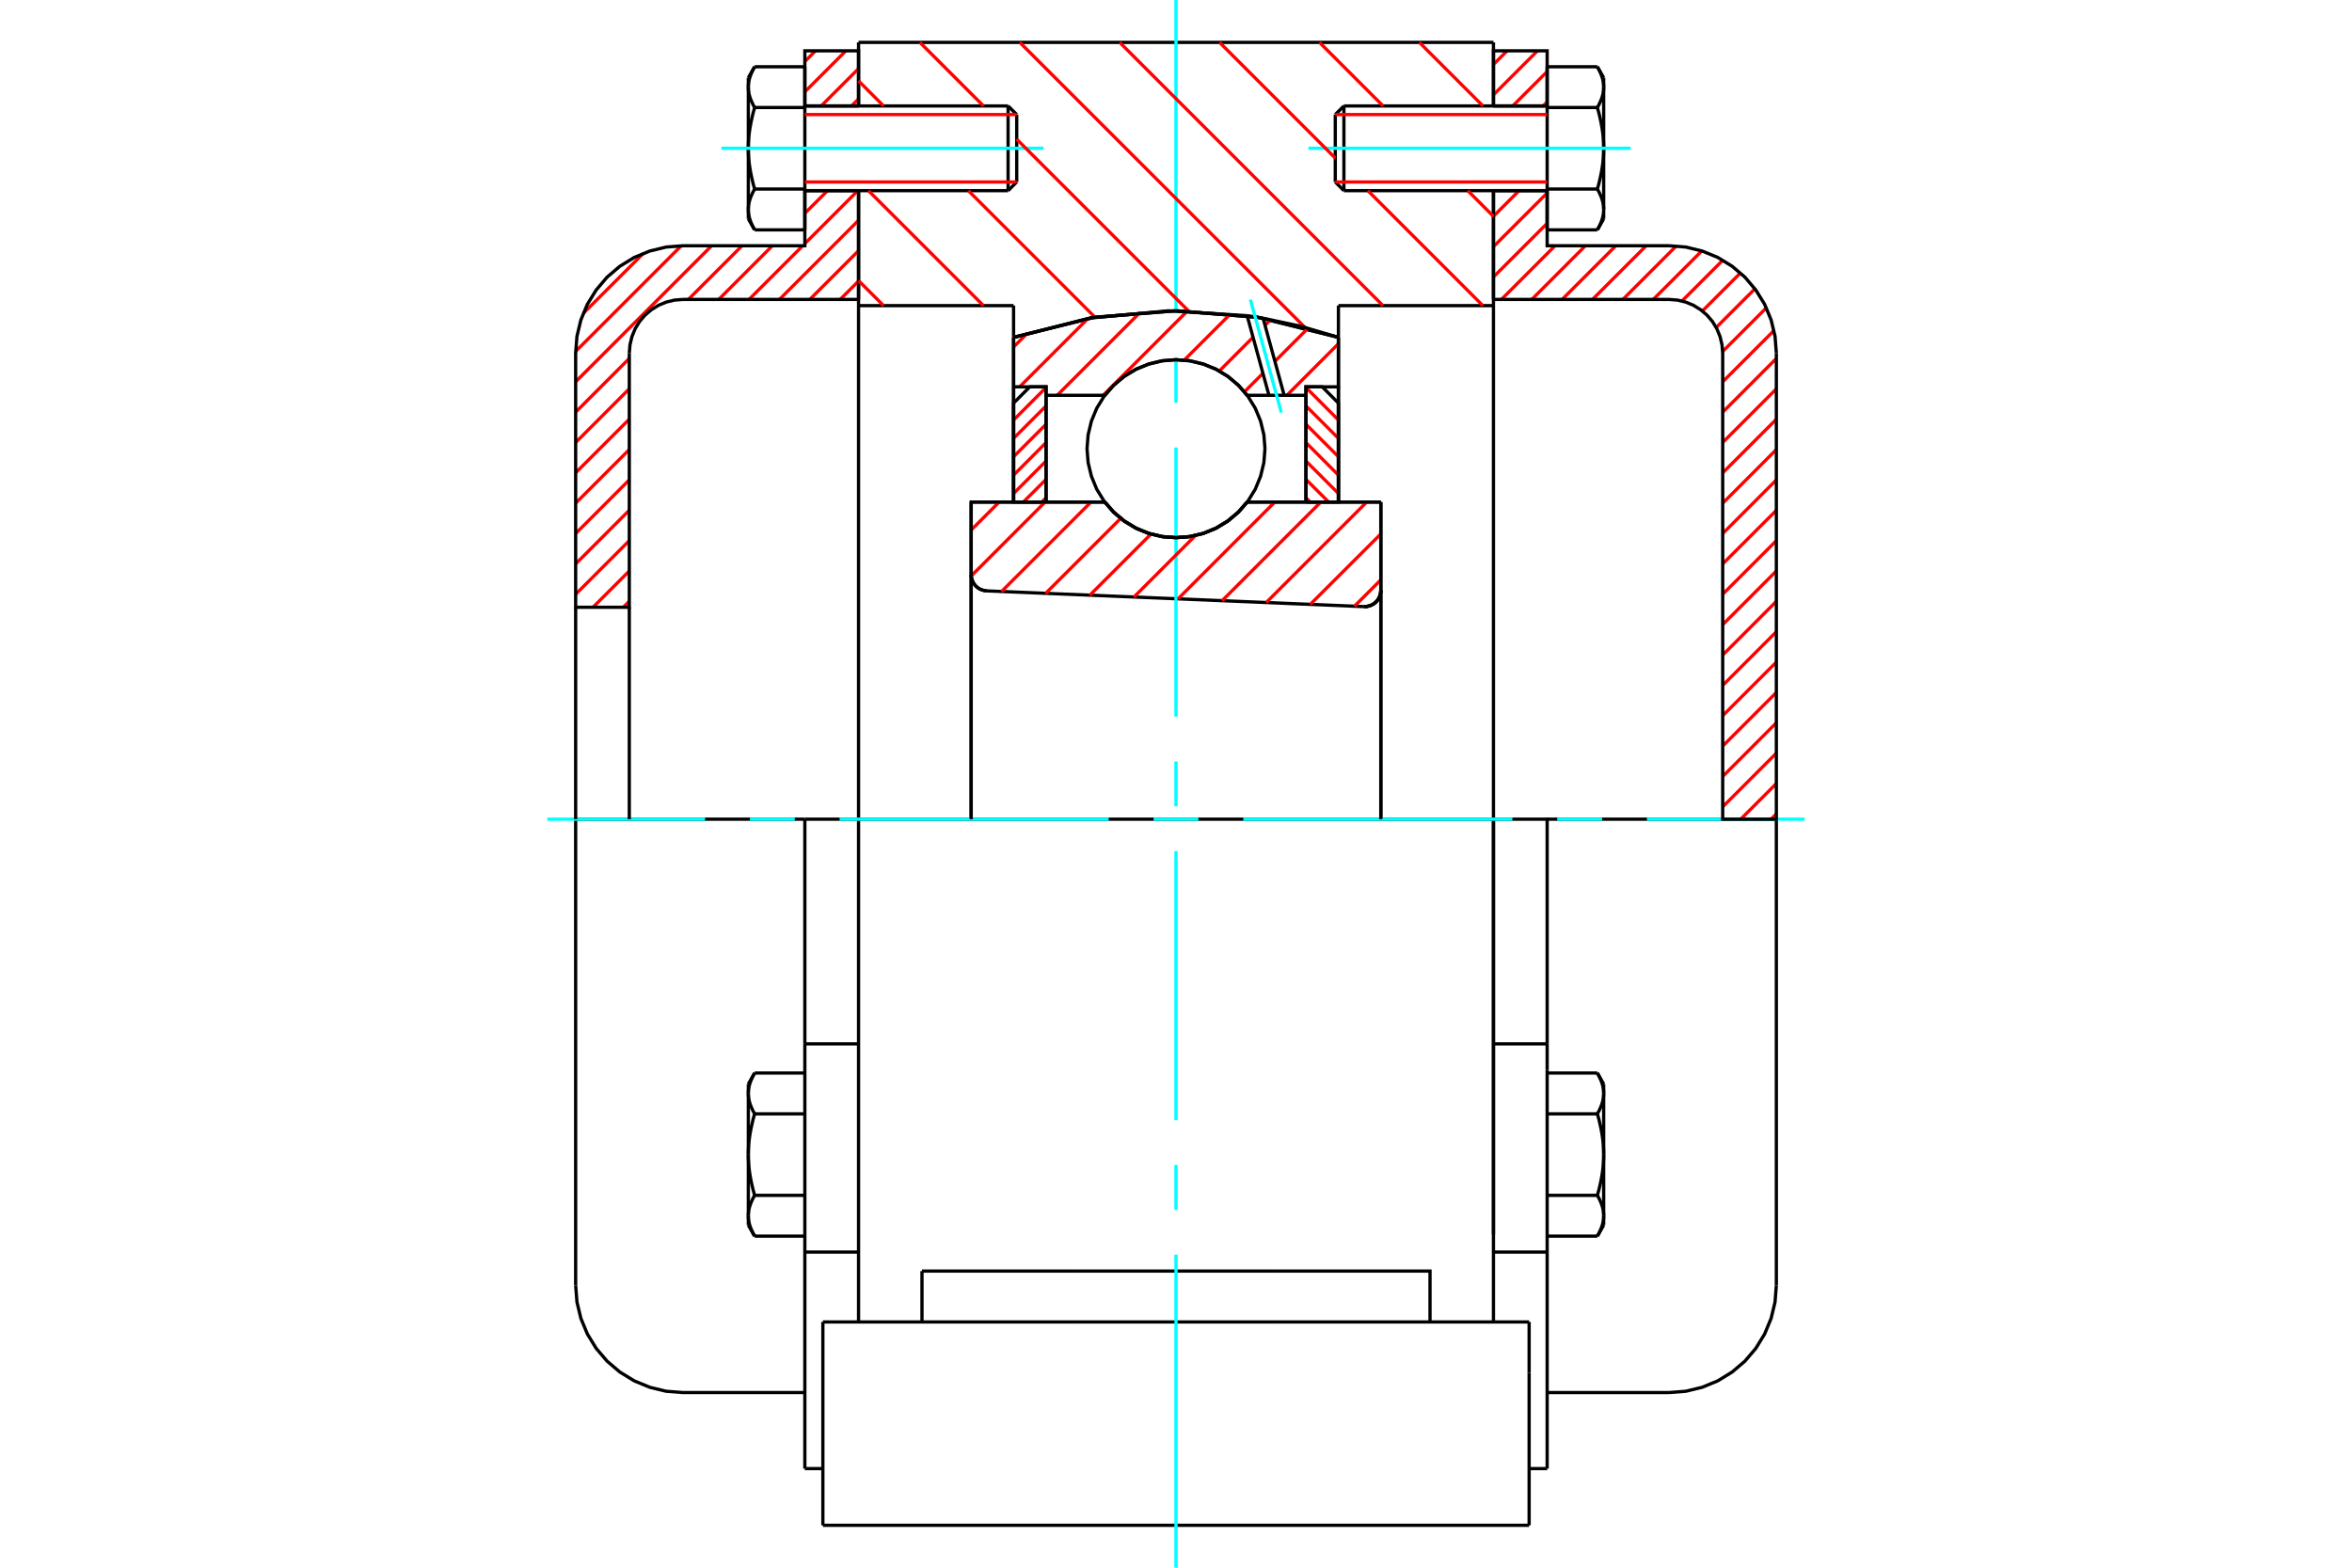<?xml version="1.0" standalone="no"?>
<!DOCTYPE svg PUBLIC "-//W3C//DTD SVG 1.1//EN"
	"http://www.w3.org/Graphics/SVG/1.1/DTD/svg11.dtd">
<svg xmlns="http://www.w3.org/2000/svg" height="100%" width="100%" viewBox="0 0 36000 24000">
	<rect x="-1800" y="-1200" width="39600" height="26400" style="fill:#FFF"/>
	<g style="fill:none; fill-rule:evenodd" transform="matrix(1 0 0 1 0 0)">
		<g style="fill:none; stroke:#000; stroke-width:50; shape-rendering:geometricPrecision">
			<polyline points="20876,9287 20916,9285 20955,9277 20993,9263 21028,9243 21059,9218 21085,9188 21107,9154 21122,9117 21132,9078 21135,9038"/>
			<line x1="21135" y1="7686" x2="21135" y2="9038"/>
			<line x1="19090" y1="7686" x2="21135" y2="7686"/>
			<polyline points="16910,7686 17049,7844 17211,7979 17391,8088 17586,8167 17790,8215 18000,8231 18210,8215 18414,8167 18609,8088 18789,7979 18951,7844 19090,7686"/>
			<line x1="14865" y1="7686" x2="16910" y2="7686"/>
			<line x1="14865" y1="8798" x2="14865" y2="7686"/>
			<polyline points="14865,8798 14868,8835 14876,8872 14891,8908 14910,8940 14934,8970 14962,8995 14994,9016 15029,9031 15065,9041 15103,9046"/>
			<line x1="20876" y1="9287" x2="15103" y2="9046"/>
			<line x1="21135" y1="9038" x2="21135" y2="12541"/>
			<line x1="14865" y1="8798" x2="14865" y2="12541"/>
			<polyline points="20876,9287 20916,9285 20955,9277 20993,9263 21028,9243 21059,9218 21085,9188 21107,9154 21122,9117 21132,9078 21135,9038"/>
			<line x1="22859" y1="12541" x2="13141" y2="12541"/>
			<line x1="22859" y1="4679" x2="20486" y2="4679"/>
			<line x1="22859" y1="2919" x2="22859" y2="4679"/>
			<line x1="22859" y1="649" x2="22859" y2="1622"/>
			<line x1="13141" y1="649" x2="22859" y2="649"/>
			<line x1="13141" y1="1622" x2="13141" y2="649"/>
			<line x1="13141" y1="4679" x2="13141" y2="2919"/>
			<line x1="15514" y1="4679" x2="13141" y2="4679"/>
			<line x1="15514" y1="5165" x2="15514" y2="4679"/>
			<polyline points="20486,5165 19260,4859 18000,4757 16740,4859 15514,5165"/>
			<line x1="20486" y1="4679" x2="20486" y2="5165"/>
			<line x1="15514" y1="7687" x2="15514" y2="5165"/>
			<line x1="13141" y1="12541" x2="13141" y2="4679"/>
			<line x1="20486" y1="5165" x2="20486" y2="7687"/>
			<polyline points="13141,20238 13141,18461 13141,12541"/>
			<line x1="12595" y1="23351" x2="23405" y2="23351"/>
			<line x1="14112" y1="20238" x2="14112" y2="19459"/>
			<line x1="16445" y1="19459" x2="14112" y2="19459"/>
			<line x1="16445" y1="20238" x2="19555" y2="20238"/>
			<line x1="19555" y1="19459" x2="16445" y2="19459"/>
			<polyline points="21888,20238 21888,19459 19555,19459"/>
			<line x1="22859" y1="20238" x2="22859" y2="18461"/>
			<line x1="19555" y1="20238" x2="23405" y2="20238"/>
			<line x1="22859" y1="4679" x2="22859" y2="18898"/>
			<line x1="23405" y1="21016" x2="23405" y2="20238"/>
			<line x1="23405" y1="23351" x2="23405" y2="21016"/>
			<polyline points="12595,23351 12595,21016 12595,20238"/>
			<line x1="22859" y1="18461" x2="22859" y2="12541"/>
			<line x1="12595" y1="20238" x2="16445" y2="20238"/>
			<line x1="12319" y1="15981" x2="13141" y2="15981"/>
			<polyline points="12319,15981 12319,16287 12319,16384 12319,19168 12319,22483"/>
			<polyline points="11454,18612 11454,18621 11454,18629 11455,18638 11455,18646 11456,18655 11457,18663 11458,18672 11459,18680 11460,18689 11462,18697 11463,18706 11465,18715 11467,18723 11469,18732 11471,18740 11474,18749 11476,18758 11479,18767 11482,18775 11485,18784 11488,18793 11492,18802 11495,18811 11499,18820 11503,18829 11507,18838 11511,18848 11515,18857 11520,18866 11524,18876 11529,18885 11534,18895 11540,18904 11545,18914 11551,18924"/>
			<line x1="11454" y1="18757" x2="11454" y2="18612"/>
			<polyline points="11454,17676 11454,17693 11454,17710 11455,17727 11455,17744 11456,17761 11457,17778 11458,17795 11459,17812 11460,17830 11462,17847 11463,17864 11465,17881 11467,17898 11469,17915 11471,17933 11474,17950 11476,17968 11479,17985 11482,18003 11485,18020 11488,18038 11492,18056 11495,18074 11499,18092 11503,18110 11507,18128 11511,18147 11515,18165 11520,18184 11524,18203 11529,18222 11534,18241 11540,18261 11545,18280 11551,18300"/>
			<line x1="11454" y1="18612" x2="11454" y2="17676"/>
			<polyline points="11551,18300 11545,18310 11540,18319 11534,18329 11529,18339 11524,18348 11520,18358 11515,18367 11511,18376 11507,18386 11503,18395 11499,18404 11495,18413 11492,18422 11488,18431 11485,18440 11482,18448 11479,18457 11476,18466 11474,18475 11471,18483 11469,18492 11467,18501 11465,18509 11463,18518 11462,18526 11460,18535 11459,18544 11458,18552 11457,18561 11456,18569 11455,18578 11455,18586 11454,18595 11454,18603 11454,18612"/>
			<polyline points="11454,16739 11454,16748 11454,16757 11455,16765 11455,16774 11456,16782 11457,16791 11458,16799 11459,16808 11460,16816 11462,16825 11463,16834 11465,16842 11467,16851 11469,16859 11471,16868 11474,16877 11476,16885 11479,16894 11482,16903 11485,16912 11488,16921 11492,16930 11495,16939 11499,16948 11503,16957 11507,16966 11511,16975 11515,16984 11520,16994 11524,17003 11529,17013 11534,17022 11540,17032 11545,17042 11551,17052"/>
			<line x1="11454" y1="17676" x2="11454" y2="16739"/>
			<polyline points="11551,17052 11545,17071 11540,17091 11534,17110 11529,17129 11524,17148 11520,17167 11515,17186 11511,17205 11507,17223 11503,17241 11499,17259 11495,17277 11492,17295 11488,17313 11485,17331 11482,17349 11479,17366 11476,17384 11474,17401 11471,17419 11469,17436 11467,17453 11465,17470 11463,17488 11462,17505 11460,17522 11459,17539 11458,17556 11457,17573 11456,17590 11455,17607 11455,17624 11454,17641 11454,17659 11454,17676"/>
			<line x1="11454" y1="16739" x2="11454" y2="16595"/>
			<polyline points="11551,16427 11545,16437 11540,16447 11534,16457 11529,16466 11524,16476 11520,16485 11515,16495 11511,16504 11507,16513 11503,16522 11499,16531 11495,16540 11492,16549 11488,16558 11485,16567 11482,16576 11479,16585 11476,16593 11474,16602 11471,16611 11469,16620 11467,16628 11465,16637 11463,16645 11462,16654 11460,16662 11459,16671 11458,16680 11457,16688 11456,16697 11455,16705 11455,16714 11454,16722 11454,16731 11454,16739"/>
			<line x1="12319" y1="17052" x2="11551" y2="17052"/>
			<line x1="12319" y1="16427" x2="11551" y2="16427"/>
			<line x1="12319" y1="18300" x2="11551" y2="18300"/>
			<line x1="12319" y1="18924" x2="11551" y2="18924"/>
			<line x1="10454" y1="12541" x2="8811" y2="12541"/>
			<line x1="12319" y1="12541" x2="10454" y2="12541"/>
			<line x1="13141" y1="12541" x2="12319" y2="12541"/>
			<line x1="8811" y1="12541" x2="8811" y2="19676"/>
			<line x1="12319" y1="12541" x2="12319" y2="15981"/>
			<line x1="15562" y1="2786" x2="15562" y2="1754"/>
			<line x1="15430" y1="2919" x2="15430" y2="1622"/>
			<polyline points="11551,2894 11545,2904 11540,2914 11534,2924 11529,2933 11524,2943 11520,2952 11515,2962 11511,2971 11507,2980 11503,2989 11499,2998 11495,3007 11492,3016 11488,3025 11485,3034 11482,3043 11479,3052 11476,3061 11474,3069 11471,3078 11469,3087 11467,3095 11465,3104 11463,3112 11462,3121 11460,3130 11459,3138 11458,3147 11457,3155 11456,3164 11455,3172 11455,3181 11454,3189 11454,3198 11454,3207"/>
			<polyline points="11454,2270 11454,2287 11454,2305 11455,2322 11455,2339 11456,2356 11457,2373 11458,2390 11459,2407 11460,2424 11462,2441 11463,2458 11465,2476 11467,2493 11469,2510 11471,2527 11474,2545 11476,2562 11479,2580 11482,2597 11485,2615 11488,2633 11492,2651 11495,2668 11499,2687 11503,2705 11507,2723 11511,2741 11515,2760 11520,2779 11524,2798 11529,2817 11534,2836 11540,2855 11545,2875 11551,2894"/>
			<line x1="11454" y1="3207" x2="11454" y2="2270"/>
			<polyline points="11454,1334 11454,1343 11454,1351 11455,1360 11455,1368 11456,1377 11457,1385 11458,1394 11459,1402 11460,1411 11462,1420 11463,1428 11465,1437 11467,1445 11469,1454 11471,1463 11474,1471 11476,1480 11479,1489 11482,1498 11485,1506 11488,1515 11492,1524 11495,1533 11499,1542 11503,1551 11507,1560 11511,1570 11515,1579 11520,1588 11524,1598 11529,1607 11534,1617 11540,1626 11545,1636 11551,1646"/>
			<line x1="11454" y1="2270" x2="11454" y2="1334"/>
			<polyline points="11551,1646 11545,1666 11540,1685 11534,1705 11529,1724 11524,1743 11520,1762 11515,1781 11511,1799 11507,1818 11503,1836 11499,1854 11495,1872 11492,1890 11488,1908 11485,1926 11482,1943 11479,1961 11476,1978 11474,1996 11471,2013 11469,2030 11467,2048 11465,2065 11463,2082 11462,2099 11460,2116 11459,2133 11458,2151 11457,2168 11456,2185 11455,2202 11455,2219 11454,2236 11454,2253 11454,2270"/>
			<line x1="11454" y1="1334" x2="11454" y2="1189"/>
			<polyline points="11551,1022 11545,1032 11540,1042 11534,1051 11529,1061 11524,1070 11520,1080 11515,1089 11511,1098 11507,1108 11503,1117 11499,1126 11495,1135 11492,1144 11488,1153 11485,1162 11482,1171 11479,1179 11476,1188 11474,1197 11471,1205 11469,1214 11467,1223 11465,1231 11463,1240 11462,1249 11460,1257 11459,1266 11458,1274 11457,1283 11456,1291 11455,1300 11455,1308 11454,1317 11454,1325 11454,1334"/>
			<polyline points="11454,3207 11454,3215 11454,3224 11455,3232 11455,3241 11456,3249 11457,3258 11458,3266 11459,3275 11460,3283 11462,3292 11463,3301 11465,3309 11467,3318 11469,3326 11471,3335 11474,3344 11476,3352 11479,3361 11482,3370 11485,3379 11488,3388 11492,3397 11495,3406 11499,3415 11503,3424 11507,3433 11511,3442 11515,3451 11520,3461 11524,3470 11529,3480 11534,3489 11540,3499 11545,3509 11551,3519"/>
			<line x1="11454" y1="3351" x2="11454" y2="3207"/>
			<line x1="12319" y1="1022" x2="11551" y2="1022"/>
			<line x1="12319" y1="1646" x2="11551" y2="1646"/>
			<line x1="12319" y1="1646" x2="12319" y2="1022"/>
			<line x1="12319" y1="2894" x2="11551" y2="2894"/>
			<line x1="12319" y1="2894" x2="12319" y2="1646"/>
			<line x1="12319" y1="3519" x2="11551" y2="3519"/>
			<line x1="12319" y1="3519" x2="12319" y2="2894"/>
			<line x1="12319" y1="19168" x2="13141" y2="19168"/>
			<line x1="12319" y1="22483" x2="12595" y2="22483"/>
			<line x1="11454" y1="18757" x2="11551" y2="18924"/>
			<line x1="11551" y1="16427" x2="11454" y2="16595"/>
			<polyline points="8811,19676 8831,19933 8891,20183 8990,20422 9125,20642 9292,20838 9488,21005 9708,21140 9946,21238 10197,21299 10454,21319 12319,21319"/>
			<line x1="15430" y1="2919" x2="15562" y2="2786"/>
			<line x1="15562" y1="1754" x2="15430" y2="1622"/>
			<line x1="12319" y1="2919" x2="15430" y2="2919"/>
			<line x1="15430" y1="1622" x2="12319" y2="1622"/>
			<line x1="11551" y1="1022" x2="11454" y2="1189"/>
			<line x1="11454" y1="3351" x2="11551" y2="3519"/>
			<line x1="22859" y1="15981" x2="23681" y2="15981"/>
			<line x1="23681" y1="16287" x2="23681" y2="15981"/>
			<line x1="23681" y1="16384" x2="23681" y2="16287"/>
			<line x1="23681" y1="19168" x2="23681" y2="16384"/>
			<polyline points="23681,15981 23681,12541 22859,12541"/>
			<line x1="23681" y1="22483" x2="23681" y2="19168"/>
			<polyline points="24546,16739 24546,16731 24546,16722 24545,16714 24545,16705 24544,16697 24543,16688 24542,16680 24541,16671 24540,16662 24538,16654 24537,16645 24535,16637 24533,16628 24531,16620 24529,16611 24526,16602 24524,16593 24521,16585 24518,16576 24515,16567 24512,16558 24508,16549 24505,16540 24501,16531 24497,16522 24493,16513 24489,16504 24485,16495 24480,16485 24476,16476 24471,16466 24466,16457 24460,16447 24455,16437 24449,16427"/>
			<line x1="24546" y1="16595" x2="24546" y2="16739"/>
			<polyline points="24546,17676 24546,17659 24546,17641 24545,17624 24545,17607 24544,17590 24543,17573 24542,17556 24541,17539 24540,17522 24538,17505 24537,17488 24535,17470 24533,17453 24531,17436 24529,17419 24526,17401 24524,17384 24521,17366 24518,17349 24515,17331 24512,17313 24508,17295 24505,17277 24501,17259 24497,17241 24493,17223 24489,17205 24485,17186 24480,17167 24476,17148 24471,17129 24466,17110 24460,17091 24455,17071 24449,17052"/>
			<line x1="24546" y1="16739" x2="24546" y2="17676"/>
			<polyline points="24449,17052 24455,17042 24460,17032 24466,17022 24471,17013 24476,17003 24480,16994 24485,16984 24489,16975 24493,16966 24497,16957 24501,16948 24505,16939 24508,16930 24512,16921 24515,16912 24518,16903 24521,16894 24524,16885 24526,16877 24529,16868 24531,16859 24533,16851 24535,16842 24537,16834 24538,16825 24540,16816 24541,16808 24542,16799 24543,16791 24544,16782 24545,16774 24545,16765 24546,16757 24546,16748 24546,16739"/>
			<polyline points="24546,18612 24546,18603 24546,18595 24545,18586 24545,18578 24544,18569 24543,18561 24542,18552 24541,18544 24540,18535 24538,18526 24537,18518 24535,18509 24533,18501 24531,18492 24529,18483 24526,18475 24524,18466 24521,18457 24518,18448 24515,18440 24512,18431 24508,18422 24505,18413 24501,18404 24497,18395 24493,18386 24489,18376 24485,18367 24480,18358 24476,18348 24471,18339 24466,18329 24460,18319 24455,18310 24449,18300"/>
			<line x1="24546" y1="17676" x2="24546" y2="18612"/>
			<polyline points="24449,18300 24455,18280 24460,18261 24466,18241 24471,18222 24476,18203 24480,18184 24485,18165 24489,18147 24493,18128 24497,18110 24501,18092 24505,18074 24508,18056 24512,18038 24515,18020 24518,18003 24521,17985 24524,17968 24526,17950 24529,17933 24531,17915 24533,17898 24535,17881 24537,17864 24538,17847 24540,17830 24541,17812 24542,17795 24543,17778 24544,17761 24545,17744 24545,17727 24546,17710 24546,17693 24546,17676"/>
			<line x1="24546" y1="18612" x2="24546" y2="18757"/>
			<polyline points="24449,18924 24455,18914 24460,18904 24466,18895 24471,18885 24476,18876 24480,18866 24485,18857 24489,18848 24493,18838 24497,18829 24501,18820 24505,18811 24508,18802 24512,18793 24515,18784 24518,18775 24521,18767 24524,18758 24526,18749 24529,18740 24531,18732 24533,18723 24535,18715 24537,18706 24538,18697 24540,18689 24541,18680 24542,18672 24543,18663 24544,18655 24545,18646 24545,18638 24546,18629 24546,18621 24546,18612"/>
			<line x1="23681" y1="18924" x2="24449" y2="18924"/>
			<line x1="23681" y1="18300" x2="24449" y2="18300"/>
			<line x1="23681" y1="17052" x2="24449" y2="17052"/>
			<line x1="23681" y1="16427" x2="24449" y2="16427"/>
			<polyline points="27189,12541 25546,12541 23681,12541"/>
			<line x1="27189" y1="19676" x2="27189" y2="12541"/>
			<line x1="20438" y1="1754" x2="20438" y2="2786"/>
			<line x1="20570" y1="1622" x2="20570" y2="2919"/>
			<polyline points="24546,1334 24546,1325 24546,1317 24545,1308 24545,1300 24544,1291 24543,1283 24542,1274 24541,1266 24540,1257 24538,1249 24537,1240 24535,1231 24533,1223 24531,1214 24529,1205 24526,1197 24524,1188 24521,1179 24518,1171 24515,1162 24512,1153 24508,1144 24505,1135 24501,1126 24497,1117 24493,1108 24489,1098 24485,1089 24480,1080 24476,1070 24471,1061 24466,1051 24460,1042 24455,1032 24449,1022"/>
			<line x1="24546" y1="1189" x2="24546" y2="1334"/>
			<polyline points="24449,3519 24455,3509 24460,3499 24466,3489 24471,3480 24476,3470 24480,3461 24485,3451 24489,3442 24493,3433 24497,3424 24501,3415 24505,3406 24508,3397 24512,3388 24515,3379 24518,3370 24521,3361 24524,3352 24526,3344 24529,3335 24531,3326 24533,3318 24535,3309 24537,3301 24538,3292 24540,3283 24541,3275 24542,3266 24543,3258 24544,3249 24545,3241 24545,3232 24546,3224 24546,3215 24546,3207 24546,3351"/>
			<polyline points="24546,2270 24546,2253 24546,2236 24545,2219 24545,2202 24544,2185 24543,2168 24542,2151 24541,2133 24540,2116 24538,2099 24537,2082 24535,2065 24533,2048 24531,2030 24529,2013 24526,1996 24524,1978 24521,1961 24518,1943 24515,1926 24512,1908 24508,1890 24505,1872 24501,1854 24497,1836 24493,1818 24489,1799 24485,1781 24480,1762 24476,1743 24471,1724 24466,1705 24460,1685 24455,1666 24449,1646"/>
			<line x1="24546" y1="1334" x2="24546" y2="2270"/>
			<polyline points="24449,1646 24455,1636 24460,1626 24466,1617 24471,1607 24476,1598 24480,1588 24485,1579 24489,1570 24493,1560 24497,1551 24501,1542 24505,1533 24508,1524 24512,1515 24515,1506 24518,1498 24521,1489 24524,1480 24526,1471 24529,1463 24531,1454 24533,1445 24535,1437 24537,1428 24538,1420 24540,1411 24541,1402 24542,1394 24543,1385 24544,1377 24545,1368 24545,1360 24546,1351 24546,1343 24546,1334"/>
			<polyline points="24546,3207 24546,3198 24546,3189 24545,3181 24545,3172 24544,3164 24543,3155 24542,3147 24541,3138 24540,3130 24538,3121 24537,3112 24535,3104 24533,3095 24531,3087 24529,3078 24526,3069 24524,3061 24521,3052 24518,3043 24515,3034 24512,3025 24508,3016 24505,3007 24501,2998 24497,2989 24493,2980 24489,2971 24485,2962 24480,2952 24476,2943 24471,2933 24466,2924 24460,2914 24455,2904 24449,2894"/>
			<line x1="24546" y1="2270" x2="24546" y2="3207"/>
			<polyline points="24449,2894 24455,2875 24460,2855 24466,2836 24471,2817 24476,2798 24480,2779 24485,2760 24489,2741 24493,2723 24497,2705 24501,2687 24505,2668 24508,2651 24512,2633 24515,2615 24518,2597 24521,2580 24524,2562 24526,2545 24529,2527 24531,2510 24533,2493 24535,2476 24537,2458 24538,2441 24540,2424 24541,2407 24542,2390 24543,2373 24544,2356 24545,2339 24545,2322 24546,2305 24546,2287 24546,2270"/>
			<line x1="23681" y1="1646" x2="24449" y2="1646"/>
			<polyline points="23681,1646 23681,2894 24449,2894"/>
			<line x1="23681" y1="1022" x2="24449" y2="1022"/>
			<line x1="23681" y1="1022" x2="23681" y2="1646"/>
			<line x1="23681" y1="3519" x2="24449" y2="3519"/>
			<line x1="23681" y1="2894" x2="23681" y2="3519"/>
			<line x1="22859" y1="19168" x2="23681" y2="19168"/>
			<line x1="23405" y1="22483" x2="23681" y2="22483"/>
			<line x1="24546" y1="16595" x2="24449" y2="16427"/>
			<line x1="24449" y1="18924" x2="24546" y2="18757"/>
			<polyline points="25546,21319 25803,21299 26054,21238 26292,21140 26512,21005 26708,20838 26875,20642 27010,20422 27109,20183 27169,19933 27189,19676"/>
			<line x1="23681" y1="21319" x2="25546" y2="21319"/>
			<line x1="20570" y1="1622" x2="20438" y2="1754"/>
			<line x1="20438" y1="2786" x2="20570" y2="2919"/>
			<line x1="23681" y1="1622" x2="20570" y2="1622"/>
			<line x1="20570" y1="2919" x2="23681" y2="2919"/>
			<line x1="24546" y1="1189" x2="24449" y2="1022"/>
			<line x1="24449" y1="3519" x2="24546" y2="3351"/>
		</g>
		<g style="fill:none; stroke:#0FF; stroke-width:50; shape-rendering:geometricPrecision">
			<line x1="18000" y1="24000" x2="18000" y2="19208"/>
			<line x1="18000" y1="18522" x2="18000" y2="17835"/>
			<line x1="18000" y1="17149" x2="18000" y2="13030"/>
			<line x1="18000" y1="12343" x2="18000" y2="11657"/>
			<line x1="18000" y1="10970" x2="18000" y2="6851"/>
			<line x1="18000" y1="6165" x2="18000" y2="5478"/>
			<line x1="18000" y1="4792" x2="18000" y2="0"/>
			<line x1="8378" y1="12541" x2="10792" y2="12541"/>
			<line x1="11478" y1="12541" x2="12165" y2="12541"/>
			<line x1="12851" y1="12541" x2="16970" y2="12541"/>
			<line x1="17657" y1="12541" x2="18343" y2="12541"/>
			<line x1="19030" y1="12541" x2="23149" y2="12541"/>
			<line x1="23835" y1="12541" x2="24522" y2="12541"/>
			<line x1="25208" y1="12541" x2="27622" y2="12541"/>
			<line x1="11043" y1="2270" x2="15973" y2="2270"/>
			<line x1="20027" y1="2270" x2="24957" y2="2270"/>
		</g>
		<g style="fill:none; stroke:#F00; stroke-width:50; shape-rendering:geometricPrecision">
			<line x1="27189" y1="12460" x2="27108" y2="12541"/>
			<line x1="27189" y1="11995" x2="26644" y2="12541"/>
			<line x1="27189" y1="11530" x2="26368" y2="12352"/>
			<line x1="27189" y1="11065" x2="26368" y2="11887"/>
			<line x1="27189" y1="10601" x2="26368" y2="11422"/>
			<line x1="27189" y1="10136" x2="26368" y2="10957"/>
			<line x1="27189" y1="9671" x2="26368" y2="10493"/>
			<line x1="27189" y1="9206" x2="26368" y2="10028"/>
			<line x1="27189" y1="8741" x2="26368" y2="9563"/>
			<line x1="27189" y1="8277" x2="26368" y2="9098"/>
			<line x1="27189" y1="7812" x2="26368" y2="8633"/>
			<line x1="27189" y1="7347" x2="26368" y2="8169"/>
			<line x1="27189" y1="6882" x2="26368" y2="7704"/>
			<line x1="27189" y1="6418" x2="26368" y2="7239"/>
			<line x1="27189" y1="5953" x2="26368" y2="6774"/>
			<line x1="27189" y1="5488" x2="26368" y2="6310"/>
			<line x1="27152" y1="5061" x2="26368" y2="5845"/>
			<line x1="27036" y1="4712" x2="26367" y2="5381"/>
			<line x1="26861" y1="4421" x2="26268" y2="5014"/>
			<line x1="26639" y1="4179" x2="26056" y2="4762"/>
			<line x1="26369" y1="3984" x2="25745" y2="4608"/>
			<line x1="26048" y1="3841" x2="25305" y2="4584"/>
			<line x1="25657" y1="3766" x2="24840" y2="4584"/>
			<line x1="25197" y1="3762" x2="24375" y2="4584"/>
			<line x1="24732" y1="3762" x2="23910" y2="4584"/>
			<line x1="24267" y1="3762" x2="23446" y2="4584"/>
			<line x1="23802" y1="3762" x2="22981" y2="4584"/>
			<line x1="23681" y1="3419" x2="22859" y2="4240"/>
			<line x1="23681" y1="2954" x2="22859" y2="3776"/>
			<line x1="23251" y1="2919" x2="22859" y2="3311"/>
			<line x1="23681" y1="1560" x2="23619" y2="1622"/>
			<line x1="23681" y1="1095" x2="23154" y2="1622"/>
			<line x1="23533" y1="778" x2="22859" y2="1452"/>
			<line x1="23068" y1="778" x2="22859" y2="987"/>
		</g>
		<g style="fill:none; stroke:#000; stroke-width:50; shape-rendering:geometricPrecision">
			<line x1="22859" y1="4584" x2="22859" y2="2919"/>
			<line x1="22859" y1="1622" x2="23681" y2="1622"/>
			<line x1="23681" y1="2919" x2="22859" y2="2919"/>
			<polyline points="22859,1622 22859,778 23681,778 23681,1622"/>
			<polyline points="23681,2919 23681,3762 25546,3762"/>
			<polyline points="27189,5405 27169,5148 27109,4898 27010,4659 26875,4440 26708,4243 26512,4076 26292,3941 26054,3843 25803,3782 25546,3762"/>
			<polyline points="27189,5405 27189,12541 26368,12541 26368,5405 26357,5277 26327,5152 26278,5032 26211,4922 26127,4824 26029,4741 25919,4673 25800,4624 25674,4594 25546,4584 22859,4584"/>
		</g>
		<g style="fill:none; stroke:#F00; stroke-width:50; shape-rendering:geometricPrecision">
			<line x1="9632" y1="9205" x2="9541" y2="9297"/>
			<line x1="9632" y1="8741" x2="9076" y2="9297"/>
			<line x1="9632" y1="8276" x2="8811" y2="9098"/>
			<line x1="13141" y1="4303" x2="12860" y2="4584"/>
			<line x1="9632" y1="7811" x2="8811" y2="8633"/>
			<line x1="13141" y1="3838" x2="12395" y2="4584"/>
			<line x1="9632" y1="7346" x2="8811" y2="8168"/>
			<line x1="13141" y1="3373" x2="11930" y2="4584"/>
			<line x1="9632" y1="6882" x2="8811" y2="7703"/>
			<line x1="13130" y1="2919" x2="12319" y2="3730"/>
			<line x1="12287" y1="3762" x2="11465" y2="4584"/>
			<line x1="9632" y1="6417" x2="8811" y2="7238"/>
			<line x1="12666" y1="2919" x2="12319" y2="3266"/>
			<line x1="11822" y1="3762" x2="11001" y2="4584"/>
			<line x1="9632" y1="5952" x2="8811" y2="6774"/>
			<line x1="11358" y1="3762" x2="10536" y2="4584"/>
			<line x1="9632" y1="5487" x2="8811" y2="6309"/>
			<line x1="13141" y1="1514" x2="13033" y2="1622"/>
			<line x1="10893" y1="3762" x2="8811" y2="5844"/>
			<line x1="13141" y1="1050" x2="12569" y2="1622"/>
			<line x1="10427" y1="3763" x2="8812" y2="5378"/>
			<line x1="12947" y1="778" x2="12319" y2="1406"/>
			<line x1="9847" y1="3879" x2="8927" y2="4798"/>
			<line x1="12482" y1="778" x2="12319" y2="942"/>
		</g>
		<g style="fill:none; stroke:#000; stroke-width:50; shape-rendering:geometricPrecision">
			<line x1="13141" y1="4584" x2="13141" y2="2919"/>
			<line x1="13141" y1="1622" x2="12319" y2="1622"/>
			<line x1="12319" y1="2919" x2="13141" y2="2919"/>
			<polyline points="13141,1622 13141,778 12319,778 12319,1622"/>
			<polyline points="12319,2919 12319,3762 10454,3762 10197,3782 9946,3843 9708,3941 9488,4076 9292,4243 9125,4440 8990,4659 8891,4898 8831,5148 8811,5405 8811,9297 9632,9297 9632,5405"/>
			<polyline points="10454,4584 10326,4594 10200,4624 10081,4673 9971,4741 9873,4824 9789,4922 9722,5032 9673,5152 9643,5277 9632,5405"/>
			<line x1="10454" y1="4584" x2="13141" y2="4584"/>
			<line x1="8811" y1="12541" x2="8811" y2="9297"/>
			<line x1="9632" y1="9297" x2="9632" y2="12541"/>
		</g>
		<g style="fill:none; stroke:#F00; stroke-width:50; shape-rendering:geometricPrecision">
			<line x1="21725" y1="649" x2="22698" y2="1622"/>
			<line x1="20196" y1="649" x2="21169" y2="1622"/>
			<line x1="22466" y1="2919" x2="22859" y2="3312"/>
			<line x1="18667" y1="649" x2="20438" y2="2420"/>
			<line x1="20937" y1="2919" x2="22697" y2="4679"/>
			<line x1="17138" y1="649" x2="21168" y2="4679"/>
			<line x1="15609" y1="649" x2="19973" y2="5012"/>
			<line x1="14080" y1="649" x2="15053" y2="1622"/>
			<line x1="15562" y1="2131" x2="18193" y2="4762"/>
			<line x1="13141" y1="1238" x2="13524" y2="1622"/>
			<line x1="14822" y1="2919" x2="16762" y2="4859"/>
			<line x1="13293" y1="2919" x2="15053" y2="4679"/>
			<line x1="15514" y1="5140" x2="15532" y2="5158"/>
			<line x1="13141" y1="4296" x2="13524" y2="4679"/>
		</g>
		<g style="fill:none; stroke:#000; stroke-width:50; shape-rendering:geometricPrecision">
			<polyline points="20486,5165 19260,4859 18000,4757 16740,4859 15514,5165"/>
		</g>
		<g style="fill:none; stroke:#F00; stroke-width:50; shape-rendering:geometricPrecision">
			<line x1="16011" y1="5932" x2="15514" y2="6430"/>
			<line x1="16011" y1="6214" x2="15514" y2="6711"/>
			<line x1="16011" y1="6495" x2="15514" y2="6992"/>
			<line x1="16011" y1="6776" x2="15514" y2="7274"/>
			<line x1="16011" y1="7058" x2="15514" y2="7555"/>
			<line x1="16011" y1="7339" x2="15663" y2="7686"/>
			<line x1="16011" y1="7620" x2="15945" y2="7686"/>
		</g>
		<g style="fill:none; stroke:#000; stroke-width:50; shape-rendering:geometricPrecision">
			<polyline points="16011,7686 16011,5922 15762,5922 15514,6171 15514,7686 16011,7686"/>
		</g>
		<g style="fill:none; stroke:#F00; stroke-width:50; shape-rendering:geometricPrecision">
			<line x1="19989" y1="5932" x2="20486" y2="6430"/>
			<line x1="19989" y1="6214" x2="20486" y2="6711"/>
			<line x1="19989" y1="6495" x2="20486" y2="6992"/>
			<line x1="19989" y1="6776" x2="20486" y2="7274"/>
			<line x1="19989" y1="7058" x2="20486" y2="7555"/>
			<line x1="19989" y1="7339" x2="20337" y2="7686"/>
			<line x1="19989" y1="7620" x2="20055" y2="7686"/>
		</g>
		<g style="fill:none; stroke:#000; stroke-width:50; shape-rendering:geometricPrecision">
			<polyline points="19989,7686 19989,5922 20238,5922 20486,6171 20486,7686 19989,7686"/>
			<polyline points="19362,6869 19345,6656 19295,6448 19214,6251 19102,6069 18963,5906 18801,5767 18618,5655 18421,5574 18213,5524 18000,5507 17787,5524 17579,5574 17382,5655 17199,5767 17037,5906 16898,6069 16786,6251 16705,6448 16655,6656 16638,6869 16655,7082 16705,7290 16786,7488 16898,7670 17037,7832 17199,7971 17382,8083 17579,8165 17787,8215 18000,8231 18213,8215 18421,8165 18618,8083 18801,7971 18963,7832 19102,7670 19214,7488 19295,7290 19345,7082 19362,6869"/>
		</g>
		<g style="fill:none; stroke:#F00; stroke-width:50; shape-rendering:geometricPrecision">
			<line x1="20486" y1="5262" x2="19697" y2="6052"/>
			<line x1="20022" y1="5024" x2="19514" y2="5532"/>
			<line x1="19331" y1="5715" x2="19047" y2="5999"/>
			<line x1="19449" y1="4894" x2="19363" y2="4980"/>
			<line x1="19179" y1="5163" x2="18663" y2="5680"/>
			<line x1="18834" y1="4805" x2="18126" y2="5513"/>
			<line x1="18175" y1="4760" x2="16884" y2="6052"/>
			<line x1="17453" y1="4780" x2="16181" y2="6052"/>
			<line x1="16655" y1="4874" x2="15607" y2="5922"/>
			<line x1="15730" y1="5096" x2="15514" y2="5312"/>
		</g>
		<g style="fill:none; stroke:#000; stroke-width:50; shape-rendering:geometricPrecision">
			<polyline points="15514,7686 15514,5922 15514,5165"/>
			<polyline points="19089,4833 17885,4758 16683,4869 15514,5165"/>
			<polyline points="19333,4872 19211,4852 19089,4833"/>
			<polyline points="20486,5165 19915,4996 19333,4872"/>
			<polyline points="20486,5165 20486,5922 19989,5922 19989,6052 19989,7686"/>
			<polyline points="19989,6052 19656,6052 19423,6052 19090,6052 18951,5894 18789,5759 18609,5651 18414,5572 18210,5523 18000,5507 17790,5523 17586,5572 17391,5651 17211,5759 17049,5894 16910,6052 16011,6052 16011,7686"/>
			<polyline points="16011,6052 16011,5922 15514,5922"/>
			<line x1="20486" y1="5922" x2="20486" y2="7686"/>
		</g>
		<g style="fill:none; stroke:#0FF; stroke-width:50; shape-rendering:geometricPrecision">
			<line x1="19612" y1="6316" x2="19139" y2="4587"/>
		</g>
		<g style="fill:none; stroke:#000; stroke-width:50; shape-rendering:geometricPrecision">
			<line x1="19423" y1="6052" x2="19089" y2="4833"/>
			<line x1="19656" y1="6052" x2="19333" y2="4872"/>
		</g>
		<g style="fill:none; stroke:#F00; stroke-width:50; shape-rendering:geometricPrecision">
			<line x1="21135" y1="8877" x2="20732" y2="9280"/>
			<line x1="21135" y1="8174" x2="20056" y2="9252"/>
			<line x1="20919" y1="7686" x2="19381" y2="9224"/>
			<line x1="20216" y1="7686" x2="18706" y2="9196"/>
			<line x1="19512" y1="7686" x2="18031" y2="9168"/>
			<line x1="18298" y1="8198" x2="17356" y2="9140"/>
			<line x1="17617" y1="8176" x2="16681" y2="9112"/>
			<line x1="17153" y1="7936" x2="16005" y2="9084"/>
			<line x1="16699" y1="7686" x2="15330" y2="9055"/>
			<line x1="15996" y1="7686" x2="14866" y2="8817"/>
			<line x1="15293" y1="7686" x2="14865" y2="8114"/>
		</g>
		<g style="fill:none; stroke:#000; stroke-width:50; shape-rendering:geometricPrecision">
			<polyline points="14865,8798 14868,8835 14876,8872 14891,8908 14910,8940 14934,8970 14962,8995 14994,9016 15029,9031 15065,9041 15103,9046"/>
			<polyline points="20876,9287 20916,9285 20955,9277 20993,9263 21028,9243 21059,9218 21085,9188 21107,9154 21122,9117 21132,9078 21135,9038"/>
			<polyline points="21135,7686 20638,7686 19090,7686"/>
			<polyline points="16910,7686 17049,7844 17211,7979 17391,8088 17586,8167 17790,8215 18000,8231 18210,8215 18414,8167 18609,8088 18789,7979 18951,7844 19090,7686"/>
			<polyline points="16910,7686 15362,7686 14865,7686 14865,12541"/>
			<line x1="21135" y1="12541" x2="21135" y2="7686"/>
		</g>
		<g style="fill:none; stroke:#F00; stroke-width:50; shape-rendering:geometricPrecision">
			<line x1="23681" y1="1754" x2="20438" y2="1754"/>
			<line x1="20438" y1="2786" x2="23681" y2="2786"/>
		</g>
		<g style="fill:none; stroke:#F00; stroke-width:50; shape-rendering:geometricPrecision">
			<line x1="12319" y1="1754" x2="15562" y2="1754"/>
			<line x1="15562" y1="2786" x2="12319" y2="2786"/>
		</g>
	</g>
</svg>
